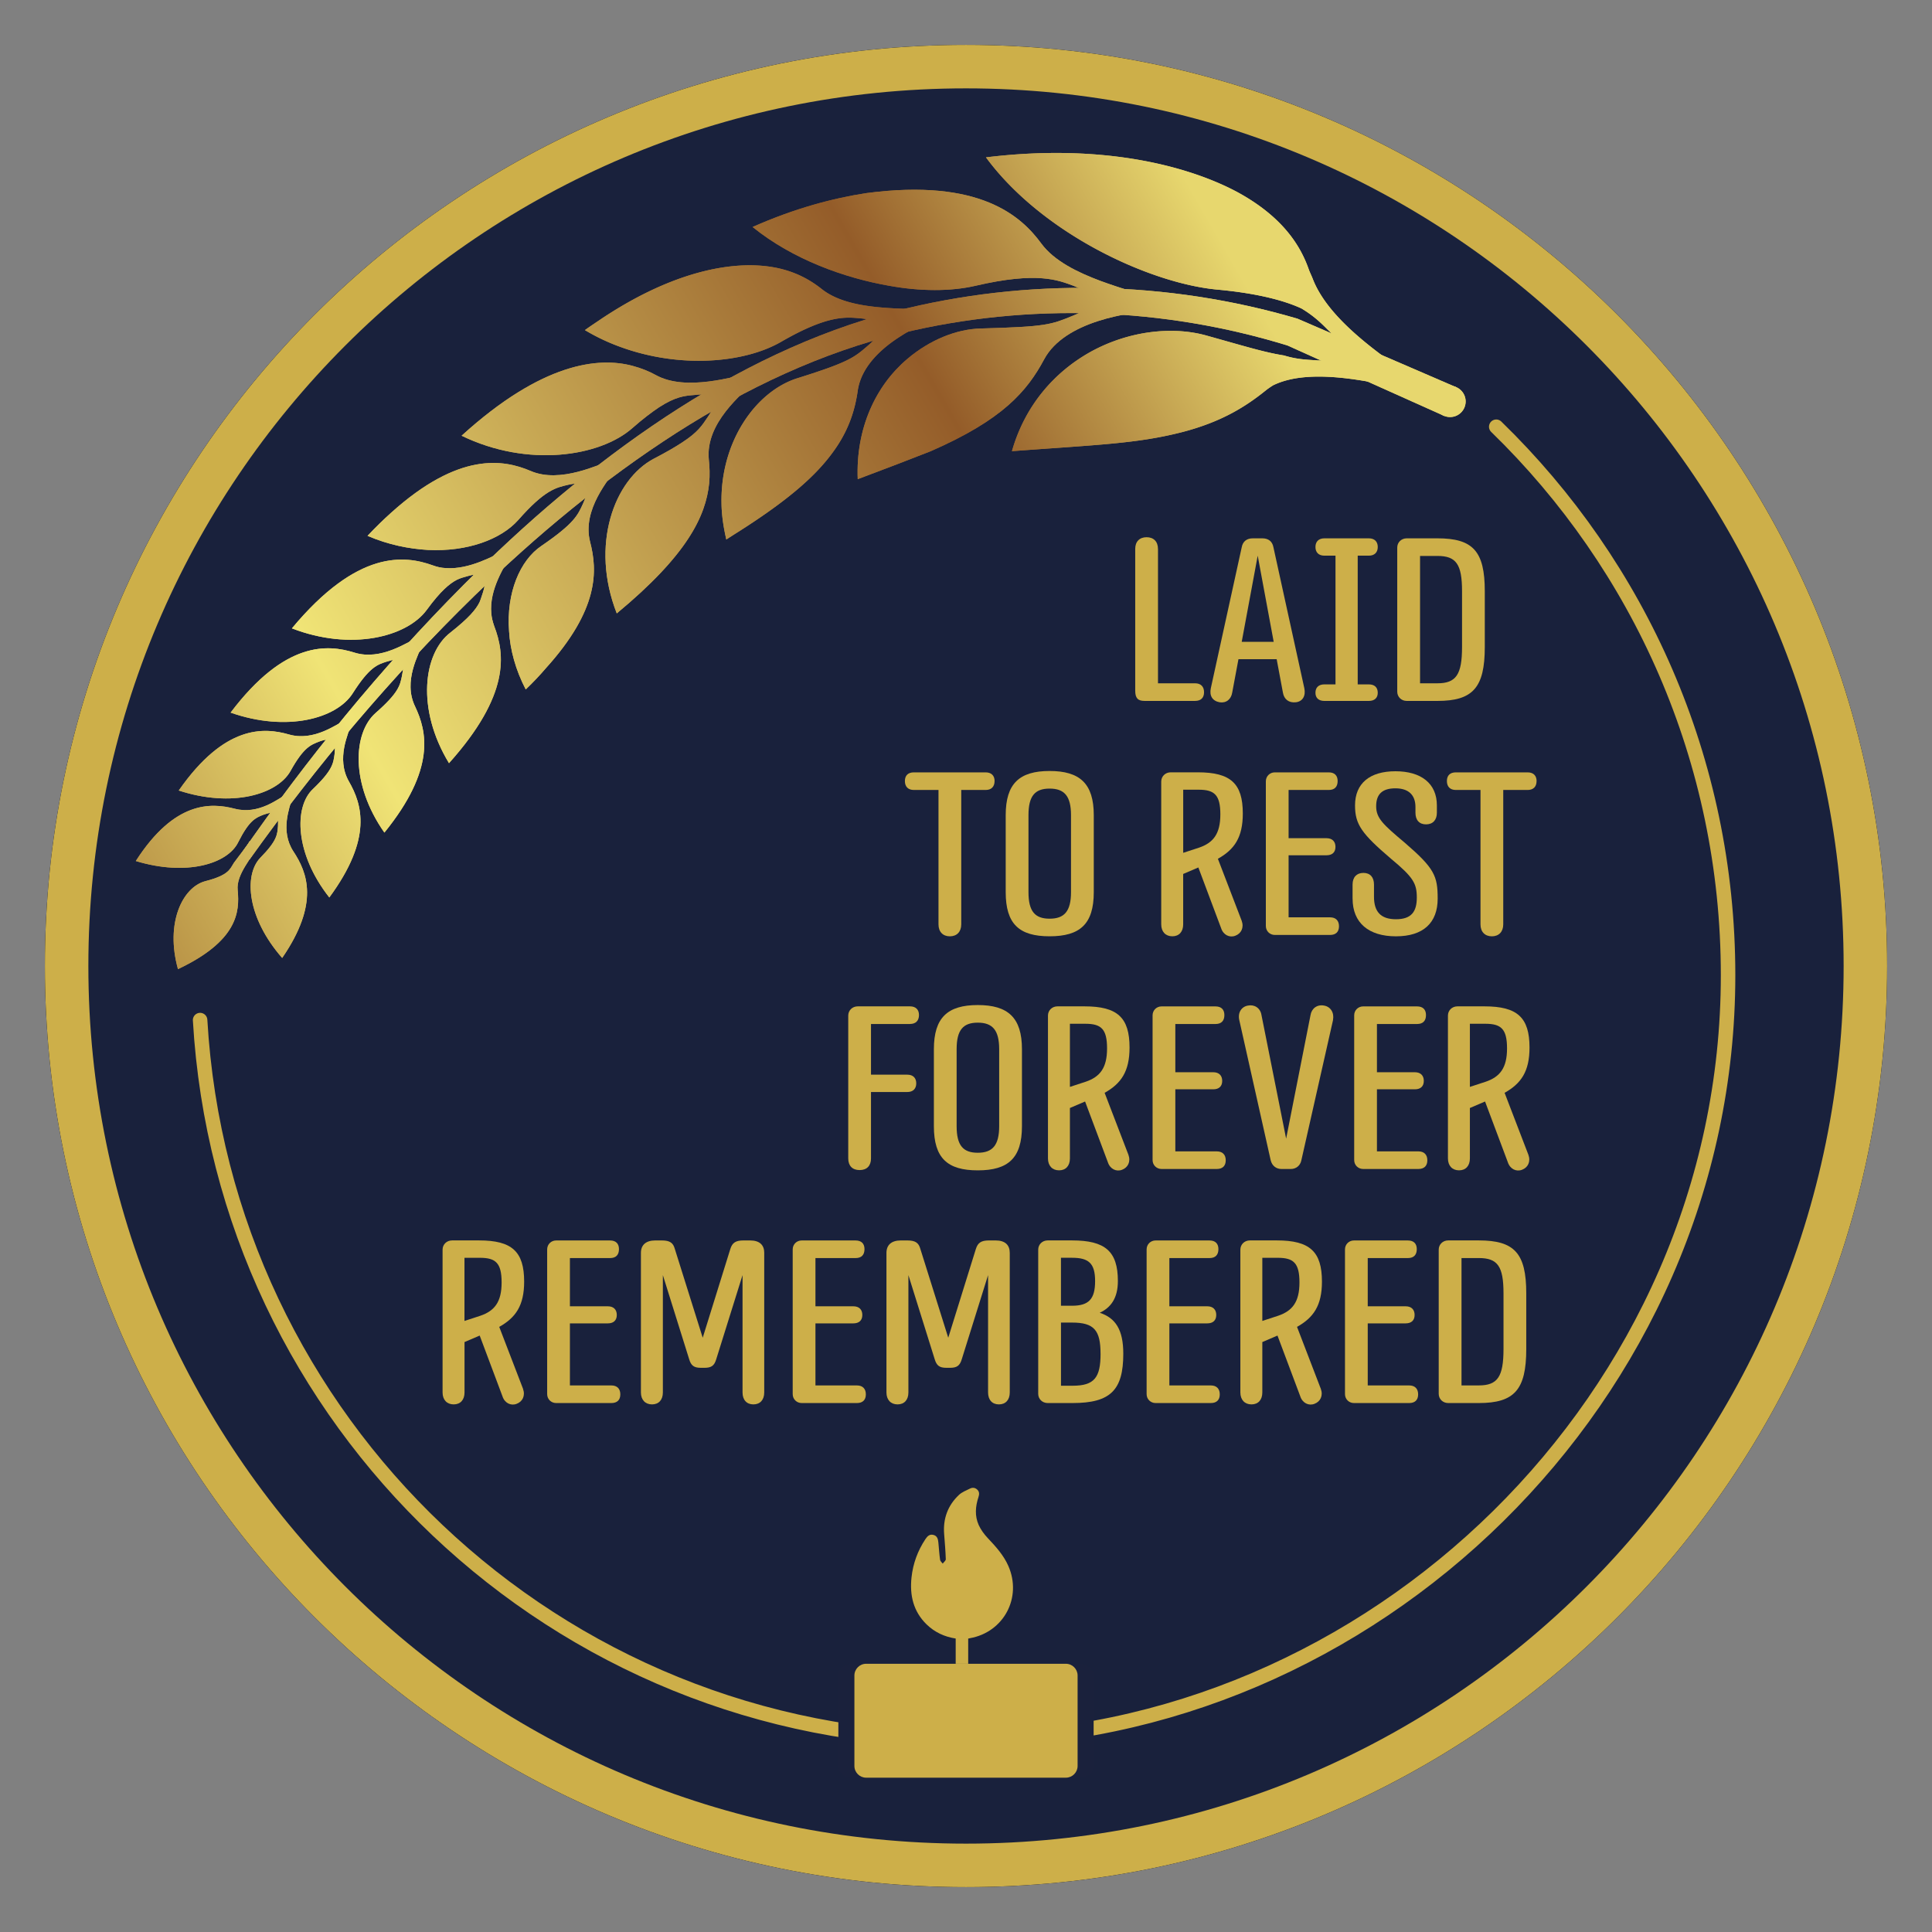 <?xml version="1.0" encoding="UTF-8"?>
<svg data-bbox="-159.45 -402.53 1120.1 1183.94" viewBox="0 0 800 800" xmlns:xlink="http://www.w3.org/1999/xlink" xmlns="http://www.w3.org/2000/svg" data-type="ugc">
    <rect x="0" y="0" width="800" height="800" fill="#808080" stroke="none"/>
    <g>
        <defs>
            <linearGradient gradientUnits="userSpaceOnUse" gradientTransform="scale(-.95 .95)rotate(-37.77 -504.54 981.703)" y2="283.04" x2="-17.25" y1="871.15" x1="224.32" id="85356755-a7c4-402f-bbeb-b99e9e88801d">
                <stop stop-color="#955e27" offset="0"/>
                <stop stop-color="#f0e476" offset=".32"/>
                <stop stop-color="#945c29" offset=".78"/>
                <stop stop-color="#e7d76e" offset="1"/>
            </linearGradient>
            <linearGradient xlink:href="#85356755-a7c4-402f-bbeb-b99e9e88801d" y2="274.37" x2="3.84" y1="862.49" x1="245.41" id="30afcd1a-e5ea-4fdf-8164-01c998625be4"/>
            <linearGradient xlink:href="#85356755-a7c4-402f-bbeb-b99e9e88801d" y2="254.63" x2="51.91" y1="842.74" x1="293.48" id="9ecb24b0-b6f2-4e17-95c4-2b7eda3d461e"/>
            <linearGradient xlink:href="#85356755-a7c4-402f-bbeb-b99e9e88801d" y2="252.55" x2="56.98" y1="840.66" x1="298.55" id="bcdca978-e27c-47e9-b4b5-b789bac95b20"/>
            <linearGradient xlink:href="#85356755-a7c4-402f-bbeb-b99e9e88801d" y2="255.23" x2="50.44" y1="843.35" x1="292.02" id="287e3162-a8be-473f-9957-a64aa2271ad4"/>
            <linearGradient xlink:href="#85356755-a7c4-402f-bbeb-b99e9e88801d" y2="259.84" x2="39.23" y1="847.95" x1="280.8" id="7c1684e5-1aeb-4bd3-87b9-a5e20177c6c6"/>
            <linearGradient xlink:href="#85356755-a7c4-402f-bbeb-b99e9e88801d" y2="265.29" x2="25.95" y1="853.41" x1="267.53" id="44702ea7-6da8-4eed-ad7f-52b630745b9c"/>
            <linearGradient xlink:href="#85356755-a7c4-402f-bbeb-b99e9e88801d" y2="271.06" x2="11.91" y1="859.17" x1="253.49" id="f00a9b97-48ce-460b-9171-65e5c03093a7"/>
            <linearGradient xlink:href="#85356755-a7c4-402f-bbeb-b99e9e88801d" y2="276.89" x2="-2.3" y1="865.01" x1="239.28" id="46e52e59-092b-48f2-a467-2dde476b0afc"/>
            <linearGradient xlink:href="#85356755-a7c4-402f-bbeb-b99e9e88801d" y2="282.6" x2="-16.2" y1="870.72" x1="225.37" id="4eba7ac7-4c78-4795-a109-b4da7ee956d1"/>
            <linearGradient xlink:href="#85356755-a7c4-402f-bbeb-b99e9e88801d" y2="283.9" x2="-19.36" y1="872.02" x1="222.21" id="2d59ab63-1369-4701-807d-c1d6120bfc5c"/>
            <linearGradient xlink:href="#85356755-a7c4-402f-bbeb-b99e9e88801d" y2="274.37" x2="3.84" y1="862.49" x1="245.41" id="5001caf9-78a7-4c22-885e-d34b3f1cb451"/>
            <linearGradient xlink:href="#85356755-a7c4-402f-bbeb-b99e9e88801d" y2="254.63" x2="51.91" y1="842.74" x1="293.48" id="2ac18b82-3f36-4d1b-b21d-5378f0b4447f"/>
            <linearGradient xlink:href="#85356755-a7c4-402f-bbeb-b99e9e88801d" y2="252.55" x2="56.98" y1="840.66" x1="298.55" id="617da714-0de8-4281-a76d-ef5132ad91ee"/>
            <linearGradient xlink:href="#85356755-a7c4-402f-bbeb-b99e9e88801d" y2="255.23" x2="50.44" y1="843.35" x1="292.02" id="a64224a2-8033-4ee8-96d1-07ffa3005b09"/>
            <linearGradient xlink:href="#85356755-a7c4-402f-bbeb-b99e9e88801d" y2="259.84" x2="39.23" y1="847.95" x1="280.8" id="02a2e364-cb75-407d-8c23-2d24a8a99c73"/>
            <linearGradient xlink:href="#85356755-a7c4-402f-bbeb-b99e9e88801d" y2="265.29" x2="25.95" y1="853.41" x1="267.53" id="3ab6b3e2-4850-4aad-8803-0462e711e999"/>
            <linearGradient xlink:href="#85356755-a7c4-402f-bbeb-b99e9e88801d" y2="271.06" x2="11.91" y1="859.17" x1="253.49" id="20557421-25dd-48c7-b62a-cac7c54c0795"/>
            <linearGradient xlink:href="#85356755-a7c4-402f-bbeb-b99e9e88801d" y2="276.89" x2="-2.3" y1="865.01" x1="239.28" id="f9937b76-46e8-41e1-a3c3-11ee0fad19a4"/>
            <linearGradient xlink:href="#85356755-a7c4-402f-bbeb-b99e9e88801d" y2="282.6" x2="-16.2" y1="870.72" x1="225.37" id="56e330f8-2967-42a4-8f58-009bd03476f4"/>
            <linearGradient xlink:href="#85356755-a7c4-402f-bbeb-b99e9e88801d" y2="283.9" x2="-19.36" y1="872.02" x1="222.21" id="2cc4c34c-7739-43b6-ac68-84c46768cd91"/>
            <clipPath id="b8692437-0133-4cdf-929c-34f7f1ce1f9a">
                <path fill="#19213c" d="M781.41 400c0 210.647-170.763 381.41-381.41 381.41S18.59 610.647 18.59 400 189.353 18.59 400 18.59 781.41 189.353 781.41 400"/>
            </clipPath>
            <clipPath id="2449bc33-1899-4ef1-a25f-e16f5fbc08ac">
                <path d="M464.55 616.08v130.5H333.3v-130.5z"/>
            </clipPath>
        </defs>
        <path fill="#19213c" d="M781.41 400c0 210.647-170.763 381.41-381.41 381.41S18.59 610.647 18.59 400 189.353 18.59 400 18.59 781.41 189.353 781.41 400"/>
        <g clip-path="url(#b8692437-0133-4cdf-929c-34f7f1ce1f9a)">
            <path stroke-width="36" stroke="#cdaf49" fill="#19213c" d="M781.41 400c0 210.647-170.763 381.41-381.41 381.41S18.59 610.647 18.59 400 189.353 18.59 400 18.59 781.41 189.353 781.41 400z"/>
        </g>
        <g clip-path="url(#2449bc33-1899-4ef1-a25f-e16f5fbc08ac)">
            <path d="M501.05 706.57c261.45-46.79 459.6-275.21 459.6-550.42 0-308.24-250.44-558.68-558.68-558.68s-561.42 250.44-561.42 558.68c0 269.71 192.65 495.38 448.59 547.67" fill="none" stroke="#ffffff" stroke-miterlimit="10" stroke-width="6.85" stroke-linecap="round"/>
        </g>
        <path d="M479.5 227.28v55.66h15.37c2.36 0 3.7 1.35 3.7 3.7s-1.35 3.59-3.7 3.59h-20.98c-2.69 0-3.82-1.12-3.82-4.26v-58.69c0-3.03 1.8-4.83 4.71-4.83s4.71 1.8 4.71 4.83Z" fill="#cdaf49"/>
        <path d="M536.61 290.79c-2.92.34-4.94-1.23-5.39-4.04l-2.58-13.8h-15.82l-2.58 13.8c-.45 2.81-2.47 4.49-5.27 4.04-2.92-.56-4.26-2.69-3.59-5.83l12.79-58.35c.45-2.47 2.13-3.7 4.6-3.7h3.93c2.47 0 4.15 1.23 4.6 3.7l12.79 58.35c.67 3.14-.67 5.5-3.48 5.83m-9.2-25.02-6.62-35.68-6.62 35.68z" fill="#cdaf49"/>
        <path d="M570.5 286.87c0 2.13-1.35 3.37-3.7 3.37h-18.4c-2.36 0-3.7-1.23-3.7-3.37 0-2.24 1.35-3.48 3.7-3.48h4.6v-53.3h-4.6c-2.36 0-3.7-1.35-3.7-3.59s1.35-3.59 3.7-3.59h18.4c2.36 0 3.7 1.35 3.7 3.59s-1.35 3.59-3.7 3.59h-4.6v53.3h4.6c2.36 0 3.7 1.23 3.7 3.48" fill="#cdaf49"/>
        <path d="M614.82 244.79v23.12c0 16.83-4.94 22.33-19.64 22.33H582.5c-2.24 0-3.93-1.68-3.93-3.82v-59.7c0-2.13 1.68-3.81 3.93-3.81h12.68c14.7 0 19.64 5.27 19.64 21.88m-9.42 0c0-11.22-2.47-14.59-10.21-14.59h-7.18v52.74h7.18c7.74 0 10.21-3.59 10.21-15.04v-23.12Z" fill="#cdaf49"/>
        <path d="M411.83 323.41c0 2.36-1.35 3.7-3.7 3.7h-10.1v55.66c0 3.03-1.8 4.94-4.71 4.94s-4.71-1.91-4.71-4.94v-55.66H378.4c-2.36 0-3.7-1.35-3.7-3.7s1.35-3.59 3.7-3.59h29.74c2.36 0 3.7 1.35 3.7 3.59Z" fill="#cdaf49"/>
        <path d="M416.44 369.41v-31.87c0-13.13 5.72-18.29 18.18-18.29s18.29 5.16 18.29 18.29v31.87c0 13.24-5.72 18.29-18.29 18.29s-18.18-5.05-18.18-18.29m27.04 0v-31.87c0-7.97-2.8-11-8.86-11s-8.75 3.03-8.75 11v31.87c0 7.97 2.69 11 8.75 11s8.86-3.03 8.86-11" fill="#cdaf49"/>
        <path d="M514.17 381.31c1.01 2.81-.22 5.27-2.69 6.17-2.36.9-4.94-.34-5.84-3.14l-9.43-25.14-6.28 2.69v20.87c0 3.03-1.68 4.94-4.49 4.94s-4.6-1.91-4.6-4.94v-59.14c0-2.13 1.68-3.82 3.93-3.82h11.22c13.58 0 18.63 4.6 18.63 17.06 0 9.88-3.48 14.92-10.32 18.74l9.87 25.7Zm-24.23-28.17 6.51-2.13c5.95-2.02 8.87-5.72 8.87-13.8S502.85 327 496.34 327h-6.4v26.15Z" fill="#cdaf49"/>
        <path d="M550.75 379.85c2.36 0 3.7 1.35 3.7 3.7s-1.35 3.59-3.7 3.59h-22.89c-2.02 0-3.7-1.57-3.7-3.7v-59.92c0-2.13 1.68-3.7 3.7-3.7h22.33c2.47 0 3.7 1.35 3.7 3.59 0 2.36-1.23 3.7-3.7 3.7h-16.61v19.97h15.71c2.36 0 3.7 1.35 3.7 3.59s-1.35 3.48-3.7 3.48h-15.71v25.7z" fill="#cdaf49"/>
        <path d="M560.07 372.11v-5.83c0-3.03 1.68-4.83 4.49-4.83s4.38 1.8 4.38 4.83v5.05c0 6.06 2.69 9.31 9.09 9.31s8.64-3.14 8.64-8.98-1.46-8.42-10.66-16.05c-12.23-10.44-14.92-14.25-14.92-22.11 0-9.09 6.06-14.14 16.72-14.14s17.17 5.05 17.17 14.14v3.03c0 3.03-1.68 4.82-4.49 4.82s-4.38-1.79-4.38-4.82v-2.36c0-4.94-2.81-7.74-8.3-7.74s-7.97 2.47-7.97 7.41 2.81 7.52 11.89 15.15c12.23 10.55 13.58 13.69 13.58 23.12 0 9.99-5.95 15.6-17.28 15.6s-17.95-5.61-17.95-15.6Z" fill="#cdaf49"/>
        <path d="M636.26 323.41c0 2.36-1.35 3.7-3.7 3.7h-10.1v55.66c0 3.03-1.8 4.94-4.71 4.94s-4.71-1.91-4.71-4.94v-55.66h-10.21c-2.36 0-3.7-1.35-3.7-3.7s1.35-3.59 3.7-3.59h29.74c2.36 0 3.7 1.35 3.7 3.59Z" fill="#cdaf49"/>
        <path d="M376.82 424.02h-16.16V445h15.04c2.36 0 3.7 1.35 3.7 3.59s-1.35 3.59-3.7 3.59h-15.04v27.49c0 3.03-1.68 4.83-4.71 4.83s-4.71-1.8-4.71-4.83v-59.14c0-2.13 1.68-3.82 3.93-3.82h21.66c2.36 0 3.7 1.35 3.7 3.59 0 2.36-1.35 3.7-3.7 3.7Z" fill="#cdaf49"/>
        <path d="M386.7 466.33v-31.87c0-13.13 5.72-18.29 18.18-18.29s18.29 5.16 18.29 18.29v31.87c0 13.24-5.72 18.29-18.29 18.29s-18.18-5.05-18.18-18.29m27.04 0v-31.87c0-7.97-2.81-11-8.87-11s-8.75 3.03-8.75 11v31.87c0 7.97 2.69 11 8.75 11s8.87-3.03 8.87-11" fill="#cdaf49"/>
        <path d="M467.27 478.22c1.01 2.81-.22 5.27-2.69 6.17-2.36.9-4.94-.34-5.84-3.14l-9.43-25.14-6.28 2.69v20.87c0 3.03-1.68 4.94-4.49 4.94s-4.6-1.91-4.6-4.94v-59.14c0-2.13 1.68-3.82 3.93-3.82h11.22c13.58 0 18.63 4.6 18.63 17.06 0 9.88-3.48 14.92-10.32 18.74l9.87 25.7Zm-24.24-28.16 6.51-2.13c5.95-2.02 8.87-5.72 8.87-13.8s-2.47-10.21-8.98-10.21h-6.4v26.15Z" fill="#cdaf49"/>
        <path d="M503.85 476.76c2.36 0 3.7 1.35 3.7 3.7s-1.35 3.59-3.7 3.59h-22.89c-2.02 0-3.7-1.57-3.7-3.7v-59.92c0-2.13 1.68-3.7 3.7-3.7h22.33c2.47 0 3.7 1.35 3.7 3.59 0 2.36-1.23 3.7-3.7 3.7h-16.61v19.97h15.71c2.36 0 3.7 1.35 3.7 3.59s-1.35 3.48-3.7 3.48h-15.71v25.7z" fill="#cdaf49"/>
        <path d="m551.99 422.34-13.13 58.13c-.45 2.24-2.24 3.59-4.38 3.59h-3.82c-2.24 0-3.93-1.35-4.49-3.59l-13.02-58.13c-.67-3.03.9-5.5 3.59-5.95 2.69-.56 5.16 1.01 5.61 3.93l10.21 51.17 10.1-51.17c.45-2.8 2.81-4.49 5.61-3.93 2.69.45 4.26 2.92 3.7 5.95Z" fill="#cdaf49"/>
        <path d="M587.33 476.76c2.36 0 3.7 1.35 3.7 3.7s-1.35 3.59-3.7 3.59h-22.89c-2.02 0-3.7-1.57-3.7-3.7v-59.92c0-2.13 1.68-3.7 3.7-3.7h22.33c2.47 0 3.7 1.35 3.7 3.59 0 2.36-1.23 3.7-3.7 3.7h-16.61v19.97h15.71c2.36 0 3.7 1.35 3.7 3.59s-1.35 3.48-3.7 3.48h-15.71v25.7z" fill="#cdaf49"/>
        <path d="M632.89 478.22c1.01 2.81-.22 5.27-2.69 6.17-2.36.9-4.94-.34-5.84-3.14l-9.43-25.14-6.28 2.69v20.87c0 3.03-1.68 4.94-4.49 4.94s-4.6-1.91-4.6-4.94v-59.14c0-2.13 1.68-3.82 3.93-3.82h11.22c13.58 0 18.63 4.6 18.63 17.06 0 9.88-3.48 14.92-10.32 18.74l9.87 25.7Zm-24.24-28.16 6.51-2.13c5.95-2.02 8.87-5.72 8.87-13.8s-2.47-10.21-8.98-10.21h-6.4v26.15Z" fill="#cdaf49"/>
        <path d="M216.58 575.14c1.01 2.81-.22 5.27-2.69 6.17-2.36.9-4.94-.34-5.83-3.14l-9.43-25.14-6.28 2.69v20.87c0 3.03-1.68 4.94-4.49 4.94s-4.6-1.91-4.6-4.94v-59.14c0-2.13 1.68-3.82 3.93-3.82h11.22c13.58 0 18.63 4.6 18.63 17.06 0 9.88-3.48 14.92-10.32 18.74l9.88 25.7Zm-24.24-28.17 6.51-2.13c5.95-2.02 8.86-5.72 8.86-13.8s-2.47-10.21-8.98-10.21h-6.4v26.15Z" fill="#cdaf49"/>
        <path d="M253.16 573.68c2.36 0 3.7 1.35 3.7 3.7s-1.35 3.59-3.7 3.59h-22.89c-2.02 0-3.7-1.57-3.7-3.7v-59.92c0-2.13 1.68-3.7 3.7-3.7h22.33c2.47 0 3.7 1.35 3.7 3.59 0 2.36-1.23 3.7-3.7 3.7h-16.61v19.97h15.71c2.36 0 3.7 1.35 3.7 3.59s-1.35 3.48-3.7 3.48h-15.71v25.7z" fill="#cdaf49"/>
        <path d="M316.45 518.8v57.79c0 3.03-1.68 4.94-4.49 4.94s-4.49-1.91-4.49-4.94V528l-10.88 34.79c-.79 2.69-2.02 3.59-4.83 3.59h-1.57c-2.81 0-4.04-.9-4.83-3.59L274.48 528v48.59c0 3.03-1.68 4.94-4.49 4.94s-4.6-1.91-4.6-4.94V518.8c0-3.25 2.02-5.16 5.95-5.16h2.69c3.37 0 4.71 1.01 5.39 3.48l11.56 36.81 11.45-36.81c.79-2.47 2.13-3.48 5.39-3.48h2.81c3.93 0 5.83 1.91 5.83 5.16Z" fill="#cdaf49"/>
        <path d="M354.83 573.68c2.36 0 3.7 1.35 3.7 3.7s-1.35 3.59-3.7 3.59h-22.89c-2.02 0-3.7-1.57-3.7-3.7v-59.92c0-2.13 1.68-3.7 3.7-3.7h22.33c2.47 0 3.7 1.35 3.7 3.59 0 2.36-1.23 3.7-3.7 3.7h-16.61v19.97h15.71c2.36 0 3.7 1.35 3.7 3.59s-1.35 3.48-3.7 3.48h-15.71v25.7z" fill="#cdaf49"/>
        <path d="M418.12 518.8v57.79c0 3.03-1.68 4.94-4.49 4.94s-4.49-1.91-4.49-4.94V528l-10.88 34.79c-.79 2.69-2.02 3.59-4.83 3.59h-1.57c-2.81 0-4.04-.9-4.83-3.59L376.15 528v48.59c0 3.03-1.68 4.94-4.49 4.94s-4.6-1.91-4.6-4.94V518.8c0-3.25 2.02-5.16 5.95-5.16h2.69c3.37 0 4.71 1.01 5.39 3.48l11.56 36.81 11.45-36.81c.79-2.47 2.13-3.48 5.39-3.48h2.8c3.93 0 5.83 1.91 5.83 5.16" fill="#cdaf49"/>
        <path d="M465.13 560.55c0 15.04-5.27 20.42-20.98 20.42h-10.32c-2.24 0-3.93-1.68-3.93-3.82v-59.7c0-2.13 1.68-3.82 3.93-3.82h10.1c13.69 0 18.96 4.49 18.96 16.83 0 7.07-2.92 11-7.52 13.13 6.51 2.13 9.76 6.96 9.76 16.94Zm-25.81-39.73v19.86h4.6c6.96 0 9.54-2.81 9.54-10.21s-2.69-9.65-9.54-9.65zm16.39 39.73c0-9.76-2.69-12.9-11.78-12.9h-4.6v26.15h4.83c8.98 0 11.56-3.37 11.56-13.24Z" fill="#cdaf49"/>
        <path d="M501.38 573.68c2.36 0 3.7 1.35 3.7 3.7s-1.35 3.59-3.7 3.59h-22.89c-2.02 0-3.7-1.57-3.7-3.7v-59.92c0-2.13 1.68-3.7 3.7-3.7h22.33c2.47 0 3.7 1.35 3.7 3.59 0 2.36-1.23 3.7-3.7 3.7h-16.61v19.97h15.71c2.36 0 3.7 1.35 3.7 3.59s-1.35 3.48-3.7 3.48h-15.71v25.7z" fill="#cdaf49"/>
        <path d="M546.94 575.14c1.01 2.81-.22 5.27-2.69 6.17-2.36.9-4.94-.34-5.84-3.14l-9.43-25.14-6.28 2.69v20.87c0 3.03-1.68 4.94-4.49 4.94s-4.6-1.91-4.6-4.94v-59.14c0-2.13 1.68-3.82 3.93-3.82h11.22c13.58 0 18.63 4.6 18.63 17.06 0 9.88-3.48 14.92-10.32 18.74l9.87 25.7Zm-24.24-28.17 6.51-2.13c5.95-2.02 8.87-5.72 8.87-13.8s-2.47-10.21-8.98-10.21h-6.4v26.15Z" fill="#cdaf49"/>
        <path d="M583.52 573.68c2.36 0 3.7 1.35 3.7 3.7s-1.35 3.59-3.7 3.59h-22.89c-2.02 0-3.7-1.57-3.7-3.7v-59.92c0-2.13 1.68-3.7 3.7-3.7h22.33c2.47 0 3.7 1.35 3.7 3.59 0 2.36-1.23 3.7-3.7 3.7h-16.61v19.97h15.71c2.36 0 3.7 1.35 3.7 3.59s-1.35 3.48-3.7 3.48h-15.71v25.7z" fill="#cdaf49"/>
        <path d="M631.99 535.52v23.12c0 16.83-4.94 22.33-19.64 22.33h-12.68c-2.24 0-3.93-1.68-3.93-3.82v-59.7c0-2.13 1.68-3.82 3.93-3.82h12.68c14.7 0 19.64 5.27 19.64 21.88Zm-9.42 0c0-11.22-2.47-14.59-10.21-14.59h-7.18v52.74h7.18c7.74 0 10.21-3.59 10.21-15.04v-23.12Z" fill="#cdaf49"/>
        <path d="M82.86 422.39c9.62 166.21 147.46 298.03 316.08 298.03S715.56 578.67 715.56 403.8c0-89.08-36.79-169.57-96-227.1" fill="none" stroke="#cdaf49" stroke-linecap="round" stroke-width="6"/>
        <path fill="#e7d76e" d="M606.89 166.24a6.45 6.45 0 1 1-12.9 0 6.45 6.45 0 0 1 12.9 0"/>
        <path d="M598.06 172.24c-21.67-9.72-43.26-19.37-64.87-29.16-51.3-15.83-107.17-17.87-159.9-5.11-32.97 7.92-64.27 22.79-93.19 41.27-30.2 19.38-57.94 42.42-83.81 67.62-34.2 33.36-65.12 70.08-92.91 108.99-1.27-.63-2.36-1.36-3.71-2.05 27.43-39.66 57.99-77.14 92.02-111.34 25.66-25.83 53.44-49.68 83.87-69.81 29.15-19.24 61.06-35.05 95.31-43.86 54.39-13.83 112.46-12.67 166.36 3.16 21.97 9.48 44.01 19.01 65.98 28.49l-5.14 11.8Z" fill="url(#85356755-a7c4-402f-bbeb-b99e9e88801d)"/>
        <path d="M419.02 186.82c35.63-2.68 51.83-3.09 70.66-7.94 16.38-4.28 26.26-10.65 34.33-17.12.96-.79 1.94-1.44 3.11-2.19 16.8-8.31 45.53.04 56.08 1.62-4.48-2.88-9.09-5.74-13.57-8.62a714 714 0 0 1 15.52 4.13c-8.29-6.77-34.35-22.37-41.59-41.29-.48-1.2-1.02-2.32-1.51-3.52-3.15-9.16-10.03-21.55-29.35-32.16-18.24-9.89-53.59-20.78-104.43-14.57 23.23 31.55 67.78 52.15 95.78 54.76 17.92 1.63 28.76 4.96 34.9 7.83 4.81 2.9 7.75 5.65 10.72 8.66 4.97 4.68 8.64 9.52 10.55 12.06-3.06.46-8.88 1.13-15.5.71-4.15-.27-7.81-.4-13.06-1.99-7.86-1.26-14.69-3.37-32.1-8.25-14.03-3.92-31.9-1.97-47.55 6.52-15.76 8.64-27.76 22.91-32.99 41.37Z" fill="url(#30afcd1a-e5ea-4fdf-8164-01c998625be4)"/>
        <path d="M355.19 198.4c12.42-4.64 21.53-8.18 30.13-11.54 29.87-13.03 39.93-24.8 47.07-38.12 4.24-7.91 13.11-12.82 22.22-15.77 9.43-3.06 18.1-3.77 23.03-4.66-4.21-1.26-8.45-2.31-12.83-3.34 4.46-.44 8.93-.74 13.4-1.04-4.35-1.84-13.34-4.21-22.67-7.66-9.12-3.42-19.01-8.13-24.39-15.47-8.25-11.23-25.32-27.04-72.38-20.84-13.74 2.08-29.73 6.31-47.13 14.03 16.71 13.53 38.24 21.14 56.49 24.33 12.9 2.34 25.45 2.4 35.77.02 25.72-6 34.28-2.31 40.61 0 5.31 2.11 9.44 4.84 11.68 6.34-2.35 1.36-6.86 3.99-11.85 6.02-9.15 3.75-10.97 4.58-38.14 5.32-10.06.22-21.17 4.69-30.46 12.57-13.31 11.25-21.41 29.01-20.57 49.81Z" fill="url(#9ecb24b0-b6f2-4e17-95c4-2b7eda3d461e)"/>
        <path d="M300.75 223.39c1.9-1.24 3.74-2.4 5.59-3.57 20.26-12.93 31.42-22.78 38.49-32.51 6.97-9.45 9.3-18.24 10.36-25.67 1.52-10.02 9.98-17.6 18.16-22.69 4.91-3.15 9.63-5.14 12.17-6.59-3.71.07-7.54.16-11.1.35 3.45-1.57 6.92-3.01 10.33-4.37-3.03-.34-8.21-.35-14.22-.64-9.82-.54-22.24-1.68-30.2-7.96-6.05-4.8-14.98-9.84-29.65-9.89-14.67-.06-35.74 4.95-61.45 22.03-2.26 1.55-4.59 3.04-7.02 4.81a84 84 0 0 0 14.54 6.91c24.64 9.07 51.36 6.8 66.69-2.06 19.41-11.23 26.9-10.26 32.95-9.71 4.83.45 9 1.91 11.22 2.68-1.43 1.84-4.33 5.13-7.78 8.23-6.04 5.22-7.8 7.03-29.57 13.85-17.24 5.38-31.93 26.17-31.5 51.6.03 4.97.81 10.05 1.99 15.21Z" fill="url(#bcdca978-e27c-47e9-b4b5-b789bac95b20)"/>
        <path d="M255.39 253.99c29.19-24.16 36.84-40.26 38.25-53.78.34-3.63.19-6.93-.14-10-1.45-15.15 13.84-26.98 18.76-32.12-3.01.85-6.08 1.77-9.15 2.69 2.4-2.03 4.93-4.08 7.4-6.05-6.33.87-26.25 7.59-38.94.58-2.71-1.51-5.93-2.83-9.64-3.82-13.94-3.73-37.35-1.48-70.79 28.93 27.36 13.3 57.3 8.69 70.73-3.17 4.48-3.95 8.06-6.6 10.99-8.57 6.87-4.46 10.67-4.81 14.68-5.12 4.18-.53 7.97.05 10.12.3-.83 1.83-2.3 5.4-4.59 8.81-2.35 3.48-4.05 6.29-10.67 10.58-2.88 1.89-6.53 4.02-11.63 6.66-16.49 8.67-26.46 35.82-15.38 64.08" fill="url(#287e3162-a8be-473f-9957-a64aa2271ad4)"/>
        <path d="M217.7 285.47c3.2-3.06 5.89-5.93 8.31-8.76 22.12-24.45 21.43-40.42 18.33-52.37-3.42-13.37 7.94-25.9 11.22-30.89-2.5 1.25-5.03 2.23-7.52 3.48 1.73-2.08 3.59-4.17 5.37-6.33-5.44 1.56-21.33 9.75-33.68 4.42-11.23-4.81-29.68-8.03-57.8 17.32-3.1 2.78-6.41 5.99-9.74 9.54 8.56 3.69 17.14 5.38 25.02 5.84 16.22.79 30.18-4.31 37.38-12.39 11.02-12.55 15.69-13.41 20.59-14.57 3.61-.86 7.01-.69 8.87-.67-.31 1.76-1.14 5.12-2.59 8.36-2.24 4.86-3.48 8.14-17.28 17.6-8.87 5.97-14.59 19.45-13.38 35.35.44 7.64 2.69 15.98 6.89 24.07Z" fill="url(#7c1684e5-1aeb-4bd3-87b9-a5e20177c6c6)"/>
        <path d="M185.93 316c25.41-28.39 23.14-45.22 18.69-56.8-.62-1.78-1.04-3.52-1.18-5.16-.95-10.16 5.69-19.51 7.51-23.52-2.03 1.25-4.21 2.39-6.24 3.65 1.21-2.01 2.67-4.06 4.02-5.95-4.05 1.58-14.15 7.77-24.26 7.01-1.8-.1-3.51-.48-5.25-1.12-11.68-4.22-31.16-6.58-58.35 26.08 24.56 9.48 47.63 3.55 55.83-7.64 5.77-7.9 9.56-10.97 12.49-12.47 1.5-.72 2.85-1.09 4.32-1.48 3.07-.92 6.11-1.04 7.82-1.13-.19 1.62-.39 4.76-1.34 7.8-.49 1.39-.85 2.76-1.46 4.17-1.54 3.05-4.42 6.47-12.02 12.48-11.2 8.53-14.25 31.61-.59 54.09Z" fill="url(#44702ea7-6da8-4eed-ad7f-52b630745b9c)"/>
        <path d="M159.17 344.76c21.41-26.42 17.58-41.99 12.7-52.25-5.12-10.56 1.69-21.78 3.25-26.23-1.79 1.09-3.56 2.31-5.34 3.4 1.02-1.92 2.05-3.71 3.07-5.63-4.22 1.8-15.11 9.62-26.09 6.18-10.99-3.44-28.76-4.96-51.27 24.85 23.33 8.18 43.9 2.44 50.55-7.97 6.97-10.98 10.3-11.93 14.06-13.14 2.68-.87 5.55-1.24 6.95-1.22.12 1.51 0 4.25-.58 6.98-.81 4.09-1.36 7.08-10.97 15.53-9.31 8.22-10.49 29.34 3.67 49.5" fill="url(#f00a9b97-48ce-460b-9171-65e5c03093a7)"/>
        <path d="M136.36 371.62c18.12-24.61 13.49-38.68 8.13-48.02-5.45-9.53-.13-19.89.96-23.88-1.45 1.11-3.11 2.19-4.62 3.38.85-1.7 1.62-3.46 2.41-5.09-3.7 1.73-13.18 9.11-23.58 6.12s-26.65-4.04-45.64 23.2c22.15 7.26 40.81 1.57 46.23-8.01 5.62-10.14 8.57-10.91 11.98-12.28 2.47-.91 5.03-1.17 6.28-1.26.18 1.44.29 3.88.03 6.5-.53 3.72-.7 6.53-8.93 14.41-7.96 7.38-7.56 26.78 6.75 44.93" fill="url(#46e52e59-092b-48f2-a467-2dde476b0afc)"/>
        <path d="M116.84 396.67c15.58-22.69 10.38-35.43 4.64-44.13-5.6-8.58-1.44-18.2-.64-21.82-1.34.97-2.66 2.06-4.07 2.97.6-1.54 1.19-3.2 1.79-4.74-3.3 1.68-11.46 8.56-21.41 5.91-9.81-2.53-24.9-3.27-40.92 21.67 21.05 6.41 38.1 1.12 42.41-7.79 4.62-9.15 7.22-10.08 10.31-11.33 2.15-.81 4.56-1.18 5.68-1.25.3 1.29.63 3.44.48 5.91-.3 3.42-.24 5.94-7.42 13.22-6.78 7.23-5.35 24.84 9.15 41.37Z" fill="url(#4eba7ac7-4c78-4795-a109-b4da7ee956d1)"/>
        <path d="M73.69 401.3c24.54-11.62 25.63-23.51 24.73-32.68-.73-6.81 6.42-13.76 8.1-18.35-1 .52-1.86 1.03-2.93 1.5 0 0 .83-1.83-.18-3.56-.39 1.11-5.26 7.24-6.55 9.06-1.66 2.6-2.07 5.11-11.91 7.62-9.37 2.52-16.59 17.31-11.25 36.41Z" fill="url(#2d59ab63-1369-4701-807d-c1d6120bfc5c)"/>
        <path fill="#e7d76e" d="M606.89 166.24a6.45 6.45 0 1 1-12.9 0 6.45 6.45 0 0 1 12.9 0"/>
        <path d="M598.06 172.24c-21.67-9.72-43.26-19.37-64.87-29.16-51.3-15.83-107.17-17.87-159.9-5.11-32.97 7.92-64.27 22.79-93.19 41.27-30.2 19.38-57.94 42.42-83.81 67.62-34.2 33.36-65.12 70.08-92.91 108.99-1.27-.63-2.36-1.36-3.71-2.05 27.43-39.66 57.99-77.14 92.02-111.34 25.66-25.83 53.44-49.68 83.87-69.81 29.15-19.24 61.06-35.05 95.31-43.86 54.39-13.83 112.46-12.67 166.36 3.16 21.97 9.48 44.01 19.01 65.98 28.49l-5.14 11.8Z" fill="url(#85356755-a7c4-402f-bbeb-b99e9e88801d)"/>
        <path d="M419.02 186.82c35.63-2.68 51.83-3.09 70.66-7.94 16.38-4.28 26.26-10.65 34.33-17.12.96-.79 1.94-1.44 3.11-2.19 16.8-8.31 45.53.04 56.08 1.62-4.48-2.88-9.09-5.74-13.57-8.62a714 714 0 0 1 15.52 4.13c-8.29-6.77-34.35-22.37-41.59-41.29-.48-1.2-1.02-2.32-1.51-3.52-3.15-9.16-10.03-21.55-29.35-32.16-18.24-9.89-53.59-20.78-104.43-14.57 23.23 31.55 67.78 52.15 95.78 54.76 17.92 1.63 28.76 4.96 34.9 7.83 4.81 2.9 7.75 5.65 10.72 8.66 4.97 4.68 8.64 9.52 10.55 12.06-3.06.46-8.88 1.13-15.5.71-4.15-.27-7.81-.4-13.06-1.99-7.86-1.26-14.69-3.37-32.1-8.25-14.03-3.92-31.9-1.97-47.55 6.52-15.76 8.64-27.76 22.91-32.99 41.37Z" fill="url(#5001caf9-78a7-4c22-885e-d34b3f1cb451)"/>
        <path d="M355.19 198.4c12.42-4.64 21.53-8.18 30.13-11.54 29.87-13.03 39.93-24.8 47.07-38.12 4.24-7.91 13.11-12.82 22.22-15.77 9.43-3.06 18.1-3.77 23.03-4.66-4.21-1.26-8.45-2.31-12.83-3.34 4.46-.44 8.93-.74 13.4-1.04-4.35-1.84-13.34-4.21-22.67-7.66-9.12-3.42-19.01-8.13-24.39-15.47-8.25-11.23-25.32-27.04-72.38-20.84-13.74 2.08-29.73 6.31-47.13 14.03 16.71 13.53 38.24 21.14 56.49 24.33 12.9 2.34 25.45 2.4 35.77.02 25.72-6 34.28-2.31 40.61 0 5.31 2.11 9.44 4.84 11.68 6.34-2.35 1.36-6.86 3.99-11.85 6.02-9.15 3.75-10.97 4.58-38.14 5.32-10.06.22-21.17 4.69-30.46 12.57-13.31 11.25-21.41 29.01-20.57 49.81Z" fill="url(#2ac18b82-3f36-4d1b-b21d-5378f0b4447f)"/>
        <path d="M300.75 223.39c1.9-1.24 3.74-2.4 5.59-3.57 20.26-12.93 31.42-22.78 38.49-32.51 6.97-9.45 9.3-18.24 10.36-25.67 1.52-10.02 9.98-17.6 18.16-22.69 4.91-3.15 9.63-5.14 12.17-6.59-3.71.07-7.54.16-11.1.35 3.45-1.57 6.92-3.01 10.33-4.37-3.03-.34-8.21-.35-14.22-.64-9.82-.54-22.24-1.68-30.2-7.96-6.05-4.8-14.98-9.84-29.65-9.89-14.67-.06-35.74 4.95-61.45 22.03-2.26 1.55-4.59 3.04-7.02 4.81a84 84 0 0 0 14.54 6.91c24.64 9.07 51.36 6.8 66.69-2.06 19.41-11.23 26.9-10.26 32.95-9.71 4.83.45 9 1.91 11.22 2.68-1.43 1.84-4.33 5.13-7.78 8.23-6.04 5.22-7.8 7.03-29.57 13.85-17.24 5.38-31.93 26.17-31.5 51.6.03 4.97.81 10.05 1.99 15.21Z" fill="url(#617da714-0de8-4281-a76d-ef5132ad91ee)"/>
        <path d="M255.39 253.99c29.19-24.16 36.84-40.26 38.25-53.78.34-3.63.19-6.93-.14-10-1.45-15.15 13.84-26.98 18.76-32.12-3.01.85-6.08 1.77-9.15 2.69 2.4-2.03 4.93-4.08 7.4-6.05-6.33.87-26.25 7.59-38.94.58-2.71-1.51-5.93-2.83-9.64-3.82-13.94-3.73-37.35-1.48-70.79 28.93 27.36 13.3 57.3 8.69 70.73-3.17 4.48-3.95 8.06-6.6 10.99-8.57 6.87-4.46 10.67-4.81 14.68-5.12 4.18-.53 7.97.05 10.12.3-.83 1.83-2.3 5.4-4.59 8.81-2.35 3.48-4.05 6.29-10.67 10.58-2.88 1.89-6.53 4.02-11.63 6.66-16.49 8.67-26.46 35.82-15.38 64.08" fill="url(#a64224a2-8033-4ee8-96d1-07ffa3005b09)"/>
        <path d="M217.7 285.47c3.2-3.06 5.89-5.93 8.31-8.76 22.12-24.45 21.43-40.42 18.33-52.37-3.42-13.37 7.94-25.9 11.22-30.89-2.5 1.25-5.03 2.23-7.52 3.48 1.73-2.08 3.59-4.17 5.37-6.33-5.44 1.56-21.33 9.75-33.68 4.42-11.23-4.81-29.68-8.03-57.8 17.32-3.1 2.78-6.41 5.99-9.74 9.54 8.56 3.69 17.14 5.38 25.02 5.84 16.22.79 30.18-4.31 37.38-12.39 11.02-12.55 15.69-13.41 20.59-14.57 3.61-.86 7.01-.69 8.87-.67-.31 1.76-1.14 5.12-2.59 8.36-2.24 4.86-3.48 8.14-17.28 17.6-8.87 5.97-14.59 19.45-13.38 35.35.44 7.64 2.69 15.98 6.89 24.07Z" fill="url(#02a2e364-cb75-407d-8c23-2d24a8a99c73)"/>
        <path d="M185.93 316c25.41-28.39 23.14-45.22 18.69-56.8-.62-1.78-1.04-3.52-1.18-5.16-.95-10.16 5.69-19.51 7.51-23.52-2.03 1.25-4.21 2.39-6.24 3.65 1.21-2.01 2.67-4.06 4.02-5.95-4.05 1.58-14.15 7.77-24.26 7.01-1.8-.1-3.51-.48-5.25-1.12-11.68-4.22-31.16-6.58-58.35 26.08 24.56 9.48 47.63 3.55 55.83-7.64 5.77-7.9 9.56-10.97 12.49-12.47 1.5-.72 2.85-1.09 4.32-1.48 3.07-.92 6.11-1.04 7.82-1.13-.19 1.62-.39 4.76-1.34 7.8-.49 1.39-.85 2.76-1.46 4.17-1.54 3.05-4.42 6.47-12.02 12.48-11.2 8.53-14.25 31.61-.59 54.09Z" fill="url(#3ab6b3e2-4850-4aad-8803-0462e711e999)"/>
        <path d="M159.17 344.76c21.41-26.42 17.58-41.99 12.7-52.25-5.12-10.56 1.69-21.78 3.25-26.23-1.79 1.09-3.56 2.31-5.34 3.4 1.02-1.92 2.05-3.71 3.07-5.63-4.22 1.8-15.11 9.62-26.09 6.18-10.99-3.44-28.76-4.96-51.27 24.85 23.33 8.18 43.9 2.44 50.55-7.97 6.97-10.98 10.3-11.93 14.06-13.14 2.68-.87 5.55-1.24 6.95-1.22.12 1.51 0 4.25-.58 6.98-.81 4.09-1.36 7.08-10.97 15.53-9.31 8.22-10.49 29.34 3.67 49.5" fill="url(#20557421-25dd-48c7-b62a-cac7c54c0795)"/>
        <path d="M136.36 371.62c18.12-24.61 13.49-38.68 8.13-48.02-5.45-9.53-.13-19.89.96-23.88-1.45 1.11-3.11 2.19-4.62 3.38.85-1.7 1.62-3.46 2.41-5.09-3.7 1.73-13.18 9.11-23.58 6.12s-26.65-4.04-45.64 23.2c22.15 7.26 40.81 1.57 46.23-8.01 5.62-10.14 8.57-10.91 11.98-12.28 2.47-.91 5.03-1.17 6.28-1.26.18 1.44.29 3.88.03 6.5-.53 3.72-.7 6.53-8.93 14.41-7.96 7.38-7.56 26.78 6.75 44.93" fill="url(#f9937b76-46e8-41e1-a3c3-11ee0fad19a4)"/>
        <path d="M116.84 396.67c15.58-22.69 10.38-35.43 4.64-44.13-5.6-8.58-1.44-18.2-.64-21.82-1.34.97-2.66 2.06-4.07 2.97.6-1.54 1.19-3.2 1.79-4.74-3.3 1.68-11.46 8.56-21.41 5.91-9.81-2.53-24.9-3.27-40.92 21.67 21.05 6.41 38.1 1.12 42.41-7.79 4.62-9.15 7.22-10.08 10.31-11.33 2.15-.81 4.56-1.18 5.68-1.25.3 1.29.63 3.44.48 5.91-.3 3.42-.24 5.94-7.42 13.22-6.78 7.23-5.35 24.84 9.15 41.37Z" fill="url(#56e330f8-2967-42a4-8f58-009bd03476f4)"/>
        <path d="M73.69 401.3c24.54-11.62 25.63-23.51 24.73-32.68-.73-6.81 6.42-13.76 8.1-18.35-1 .52-1.86 1.03-2.93 1.5 0 0 .83-1.83-.18-3.56-.39 1.11-5.26 7.24-6.55 9.06-1.66 2.6-2.07 5.11-11.91 7.62-9.37 2.52-16.59 17.31-11.25 36.41Z" fill="url(#2cc4c34c-7739-43b6-ac68-84c46768cd91)"/>
        <path d="M400.91 694.61V678.5c.28-.06.48-.11.69-.15 14.04-2.48 21.68-16.83 15.94-29.91-1.97-4.48-5.18-8.01-8.49-11.51-1.5-1.59-2.89-3.46-3.79-5.45-1.69-3.77-1.38-7.72-.09-11.6.37-1.13.41-2.16-.48-3.03s-1.99-.99-3.04-.46c-1.57.78-3.31 1.44-4.56 2.61-4.64 4.37-6.64 9.84-6.14 16.2.26 3.47.57 6.95.68 10.44.02.59-.83 1.21-1.27 1.82-.39-.53-1.03-1.02-1.1-1.6-.33-2.37-.47-4.76-.7-7.14-.14-1.39-.45-2.75-2.06-3.15-1.59-.4-2.5.54-3.31 1.76-3.2 4.82-5.13 10.1-5.75 15.83-.8 7.42.74 14.11 6.26 19.49 3.36 3.25 7.41 5.12 12.03 5.83v16.23" fill="#cdaf49"/>
        <path d="M384.98 666.56c-2.95-4.2-3.24-8.92-2.5-13.77.32-2.05.88-4.05 1.65-6.07.23.64.44 1.28.68 1.91 1.06 2.75 2.63 3.93 5.19 3.95 2.81.01 5.37-1.47 6.03-4.06.54-2.07.61-4.31.58-6.47-.04-2.44-.45-4.87-.69-7.3-.38-3.85.8-7.23 3.15-10.27-.34 6.9 2.39 12.35 7.27 16.99 3.71 3.51 6.7 7.54 7.8 12.71 1.89 8.87-4.33 17.99-13.31 19.15 0-1.91.01-3.82 0-5.71-.01-2.05-.98-3.25-2.57-3.2-1.54.05-2.42 1.21-2.43 3.2-.01 1.87 0 3.75 0 5.79-4.67-.81-8.22-3.09-10.84-6.84" fill="#cdaf49"/>
        <path d="M447.29 736.1h-94.58c-3.07 0-5.56-2.18-5.56-4.86V693.8c0-2.69 2.49-4.87 5.56-4.87h94.58c3.07 0 5.56 2.18 5.56 4.87v37.44c0 2.68-2.49 4.86-5.56 4.86" fill="#1a213c"/>
        <path d="M441.35 736.1h-82.7c-2.68 0-4.86-2.18-4.86-4.86V693.8c0-2.69 2.18-4.87 4.86-4.87h82.7c2.68 0 4.86 2.18 4.86 4.87v37.44c0 2.68-2.18 4.86-4.86 4.86" fill="#cdaf49"/>
    </g>
</svg>
